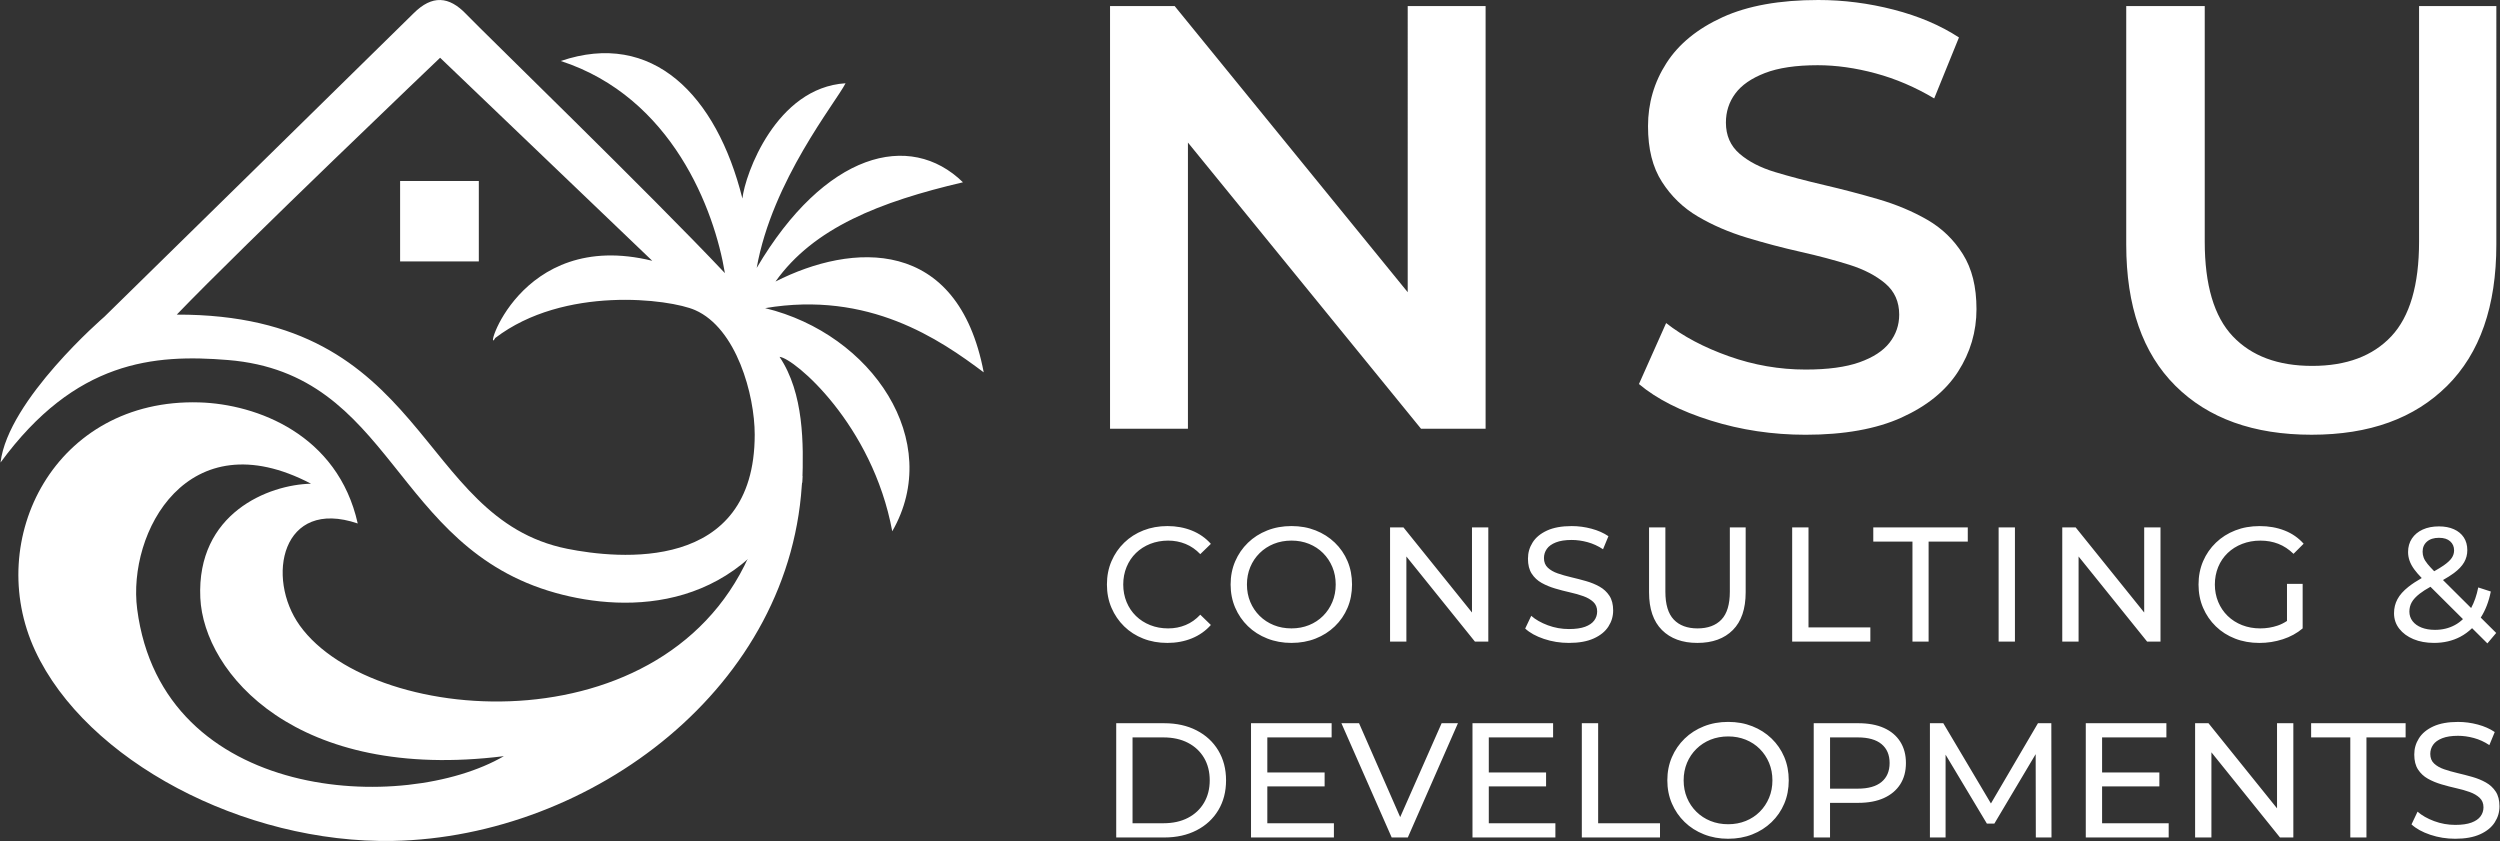 <?xml version="1.0" encoding="UTF-8"?>
<svg xmlns="http://www.w3.org/2000/svg" id="Layer_1" version="1.1" viewBox="0 0 1808.63 608.41">
  <rect x="0" y="0" width="1808.63" height="608.41" fill="#333333" stroke="none"/>
  <defs>
    <style>
      .st0 {
        fill: #fff;
      }
    </style>
  </defs>
  <path class="st0" d="M580.42,344.31c-5.63,152.67-152.95,261.24-295.96,264.05-108.25,2.12-222.13-58.19-259.04-137.66-37.42-80.55,14.39-182.71,118.88-179.58,41.47,1.24,100.11,23.15,114.5,87.6-55.06-18.77-66.71,39.24-41.92,73.83,53.81,75.09,275.94,90.1,330.37-63.82,8.76-10.01,23.15-36.92,33.16-44.43ZM144.92,432.53c-2.82-61.28,49.43-81.97,80.09-82.59-89.48-46.93-132.93,35.43-125.77,90.73,18.15,140.16,193.34,148.29,265.3,106.37-150.17,18.77-217.12-60.07-219.62-114.5Z"></path>
  <rect class="st0" x="289.46" y="130.94" width="56.94" height="58.19"></rect>
  <path class="st0" d="M580.42,349c-41.92,94.79-126.39,94.48-178.48,79.93-118.39-33.06-116.85-158.62-236.99-168.47-53.68-4.4-110.44.31-164.56,74.15,5.32-45.36,75.09-105.43,75.09-105.43,0,0,210.47-206.37,223.8-219.62,13.32-13.26,25.5-12.4,37.96.63s133.22,130.15,187.19,187.4c-7.51-45.52-38.01-127.18-118.73-153.46,66.17-22.53,112.63,24.4,131.4,99.49,1.88-17.52,24.4-80.25,74.62-83.38-7.04,13.92-53.03,70.24-64.29,133.59,49.27-83.53,110.75-99.49,149.23-61.95-60.07,14.08-107.93,32.85-135.62,71.8,55.38-28.16,131.87-32.85,150.64,65.7-31.91-23.93-83.06-59.13-158.15-46.46,77.43,18.77,129.52,96.2,91.98,161.43-14.39-77.59-71.12-125.35-81.55-126.18,17.73,26.38,17.42,63.3,16.48,90.83ZM471.86,188.66L318.4,41.78S177.15,176.46,127.87,227.61c182.55-.47,172.7,147.35,282.51,169.41,36.4,7.31,135.62,17.83,135.62-82.59,0-28.72-13.14-76.96-43.17-90.1-18.4-8.05-94.79-17.83-144.54,20.18-8.92,15.96,16.42-79.78,113.57-55.84Z"></path>
  <path class="st0" d="M1074.76,4.37v305.78h-46.74l-168.61-207.02v207.02h-56.35V4.37h46.74l168.61,207.02V4.37h56.35ZM1375.72,302.06c18.35-8.3,31.96-19.36,40.84-33.2,8.88-13.83,13.33-28.9,13.33-45.21s-3.28-29.27-9.83-39.75c-6.55-10.48-15.14-18.78-25.77-24.9-10.64-6.12-22.43-11.06-35.38-14.85-12.96-3.78-25.99-7.21-39.1-10.26-13.1-3.06-24.97-6.18-35.6-9.39-10.63-3.2-19.22-7.64-25.77-13.32-6.55-5.68-9.83-13.17-9.83-22.5,0-7.86,2.25-14.85,6.77-20.97,4.51-6.12,11.64-11.06,21.4-14.85,9.75-3.78,22.5-5.68,38.22-5.68,13.39,0,27.37,1.96,41.93,5.9,14.56,3.93,28.68,9.98,42.37,18.13l17.91-44.12c-13.4-8.74-29.12-15.43-47.18-20.09C1351.99,2.34,1333.79,0,1315.44,0c-27.96,0-51.04,4.15-69.24,12.45-18.2,8.3-31.74,19.37-40.62,33.2-8.89,13.83-13.32,29.05-13.32,45.65s3.34,29.7,10.05,40.19c6.7,10.49,15.36,18.86,25.99,25.12,10.63,6.27,22.42,11.36,35.38,15.29,12.95,3.93,25.92,7.36,38.88,10.27,12.95,2.91,24.75,6.05,35.38,9.39,10.63,3.35,19.29,7.86,25.99,13.54,6.69,5.68,10.05,13.18,10.05,22.5,0,7.58-2.34,14.35-6.99,20.31-4.66,5.97-11.94,10.7-21.84,14.2-9.9,3.5-22.87,5.24-38.88,5.24-18.93,0-37.42-3.2-55.48-9.61-18.06-6.4-33.2-14.42-45.43-24.03l-19.66,44.12c12.81,10.78,30.14,19.59,51.98,26.43,21.84,6.84,44.7,10.26,68.58,10.26,27.95,0,51.11-4.15,69.45-12.45ZM1770.39,279.13c23.73-23.59,35.6-57.66,35.6-102.22V4.37h-55.91v170.36c0,31.45-6.7,54.32-20.09,68.58-13.4,14.27-32.47,21.4-57.22,21.4s-43.9-7.13-57.44-21.4c-13.54-14.27-20.31-37.13-20.31-68.58V4.37h-56.79v172.54c0,44.56,11.86,78.63,35.6,102.22,23.73,23.59,56.57,35.38,98.5,35.38s74.33-11.79,98.06-35.38Z"></path>
  <path class="st0" d="M844.49,465.12c-6.3,0-12.1-1.04-17.41-3.13-5.31-2.08-9.92-5.04-13.81-8.85-3.9-3.82-6.95-8.28-9.15-13.4-2.21-5.12-3.31-10.74-3.31-16.88s1.1-11.77,3.31-16.88c2.2-5.12,5.27-9.58,9.21-13.4,3.93-3.82,8.56-6.77,13.87-8.86,5.31-2.08,11.12-3.13,17.41-3.13s12.26,1.08,17.65,3.25c5.39,2.17,9.98,5.37,13.75,9.62l-7.67,7.44c-3.15-3.31-6.69-5.76-10.63-7.38-3.94-1.61-8.15-2.42-12.63-2.42s-8.95.79-12.93,2.36c-3.97,1.58-7.42,3.78-10.33,6.61-2.91,2.83-5.18,6.2-6.79,10.1-1.61,3.9-2.42,8.13-2.42,12.69s.81,8.8,2.42,12.69c1.61,3.9,3.88,7.26,6.79,10.1,2.91,2.83,6.36,5.04,10.33,6.61,3.97,1.58,8.28,2.36,12.93,2.36s8.7-.81,12.63-2.42c3.93-1.61,7.48-4.11,10.63-7.5l7.67,7.44c-3.78,4.25-8.36,7.48-13.75,9.68-5.39,2.2-11.32,3.31-17.77,3.31ZM934.33,465.12c-6.3,0-12.14-1.06-17.53-3.19-5.39-2.12-10.06-5.09-13.99-8.91-3.94-3.82-7.01-8.28-9.21-13.4-2.21-5.12-3.31-10.7-3.31-16.77s1.1-11.65,3.31-16.77c2.2-5.12,5.27-9.58,9.21-13.4,3.93-3.82,8.58-6.79,13.93-8.91,5.35-2.12,11.22-3.19,17.59-3.19s12.1,1.04,17.41,3.13c5.31,2.09,9.96,5.04,13.93,8.86,3.97,3.82,7.04,8.28,9.21,13.4,2.16,5.12,3.25,10.74,3.25,16.88s-1.08,11.77-3.25,16.88c-2.17,5.12-5.23,9.58-9.21,13.4-3.98,3.82-8.62,6.77-13.93,8.85-5.31,2.09-11.12,3.13-17.41,3.13ZM934.33,454.61c4.56,0,8.8-.79,12.69-2.36,3.9-1.57,7.28-3.8,10.15-6.67,2.87-2.87,5.12-6.24,6.73-10.1,1.61-3.86,2.42-8.07,2.42-12.63s-.81-8.78-2.42-12.63c-1.61-3.86-3.86-7.22-6.73-10.1-2.87-2.87-6.26-5.09-10.15-6.67-3.9-1.57-8.13-2.36-12.69-2.36s-8.91.79-12.81,2.36c-3.9,1.58-7.3,3.8-10.21,6.67-2.91,2.87-5.18,6.24-6.79,10.1-1.61,3.86-2.42,8.07-2.42,12.63s.81,8.78,2.42,12.63c1.61,3.86,3.88,7.22,6.79,10.1,2.91,2.87,6.32,5.1,10.21,6.67,3.9,1.58,8.17,2.36,12.81,2.36ZM1064.91,381.53v61.58l-49.59-61.58h-9.68v82.64h11.81v-61.58l49.59,61.58h9.68v-82.64h-11.81ZM1135.04,465.12c-6.3,0-12.32-.96-18.06-2.89-5.75-1.93-10.27-4.43-13.58-7.5l4.37-9.21c3.15,2.76,7.16,5.04,12.04,6.85,4.88,1.81,9.96,2.72,15.23,2.72,4.8,0,8.7-.55,11.69-1.65,2.99-1.1,5.2-2.62,6.61-4.54,1.42-1.93,2.13-4.11,2.13-6.55,0-2.83-.93-5.12-2.77-6.85-1.85-1.73-4.25-3.13-7.2-4.19-2.95-1.06-6.2-1.99-9.74-2.77-3.54-.79-7.1-1.71-10.69-2.78-3.58-1.06-6.85-2.42-9.8-4.07-2.95-1.65-5.33-3.88-7.14-6.67-1.81-2.79-2.72-6.39-2.72-10.8s1.12-8.16,3.36-11.75c2.24-3.58,5.71-6.45,10.39-8.62,4.68-2.16,10.64-3.25,17.89-3.25,4.8,0,9.56.63,14.29,1.89,4.72,1.26,8.81,3.07,12.28,5.43l-3.9,9.45c-3.54-2.36-7.28-4.07-11.22-5.14-3.94-1.06-7.75-1.59-11.45-1.59-4.65,0-8.46.59-11.45,1.77-2.99,1.18-5.18,2.75-6.55,4.72-1.38,1.97-2.07,4.17-2.07,6.61,0,2.91.92,5.24,2.78,6.97,1.85,1.73,4.25,3.11,7.2,4.13,2.95,1.02,6.2,1.95,9.74,2.78,3.54.83,7.1,1.75,10.68,2.77,3.58,1.02,6.85,2.36,9.8,4.01,2.95,1.65,5.33,3.86,7.14,6.61,1.81,2.76,2.72,6.3,2.72,10.62s-1.14,8.05-3.42,11.63c-2.28,3.58-5.8,6.45-10.57,8.62-4.76,2.17-10.76,3.25-18.01,3.25ZM1227.96,465.12c-10.86,0-19.4-3.11-25.62-9.33-6.22-6.22-9.33-15.31-9.33-27.27v-46.99h11.81v46.52c0,9.21,2.03,15.94,6.08,20.19,4.05,4.25,9.78,6.38,17.18,6.38s13.24-2.12,17.3-6.38c4.05-4.25,6.08-10.98,6.08-20.19v-46.52h11.45v46.99c0,11.96-3.09,21.06-9.27,27.27-6.18,6.22-14.74,9.33-25.68,9.33ZM1296.55,464.18v-82.64h11.81v72.37h44.75v10.27h-56.55ZM1383.57,464.18v-72.37h-28.34v-10.27h68.36v10.27h-28.34v72.37h-11.69ZM1445.91,464.18v-82.64h11.8v82.64h-11.8ZM1551.22,381.53v61.58l-49.59-61.58h-9.68v82.64h11.8v-61.58l49.59,61.58h9.68v-82.64h-11.81ZM1654.53,449.23c-2.13,1.4-4.35,2.53-6.67,3.32-4.05,1.38-8.29,2.07-12.69,2.07-4.72,0-9.09-.79-13.11-2.36-4.01-1.57-7.5-3.8-10.45-6.67-2.95-2.87-5.23-6.26-6.85-10.15-1.61-3.9-2.42-8.09-2.42-12.57s.81-8.79,2.42-12.69c1.61-3.9,3.9-7.26,6.85-10.1,2.95-2.83,6.45-5.04,10.51-6.61,4.05-1.57,8.44-2.36,13.16-2.36s8.95.77,12.93,2.3c3.97,1.54,7.66,3.96,11.04,7.26l7.32-7.32c-3.78-4.25-8.38-7.44-13.81-9.56-5.43-2.12-11.41-3.19-17.95-3.19s-12.36,1.04-17.71,3.13c-5.35,2.09-10.02,5.04-13.99,8.86-3.97,3.82-7.07,8.28-9.27,13.4-2.2,5.12-3.31,10.74-3.31,16.88s1.1,11.77,3.31,16.88c2.2,5.12,5.27,9.58,9.21,13.4,3.93,3.82,8.58,6.77,13.93,8.85,5.35,2.09,11.22,3.13,17.59,3.13,5.82,0,11.47-.89,16.94-2.66,5.47-1.77,10.25-4.39,14.35-7.85v-32.23h-11.33v26.85ZM1805.88,457.92l-11.18-11.12c3.37-5.26,5.83-11.52,7.28-18.87l-9.09-2.95c-1.14,5.79-2.89,10.72-5.15,14.9l-20.36-20.25c3.1-1.76,5.77-3.44,7.92-5.04,3.38-2.52,5.84-5.12,7.38-7.79,1.54-2.68,2.3-5.59,2.3-8.74,0-3.62-.85-6.71-2.54-9.27-1.69-2.56-4.07-4.53-7.14-5.9-3.07-1.38-6.69-2.07-10.86-2.07-4.49,0-8.4.77-11.75,2.3-3.34,1.54-5.94,3.7-7.79,6.49-1.85,2.79-2.77,6.04-2.77,9.74,0,2.13.35,4.21,1.06,6.26.71,2.05,1.85,4.15,3.42,6.32,1.35,1.86,3.17,3.96,5.4,6.25-3.8,2.18-7.04,4.31-9.65,6.38-3.62,2.87-6.26,5.84-7.91,8.91-1.65,3.07-2.48,6.45-2.48,10.15,0,4.25,1.26,7.99,3.78,11.21,2.52,3.23,5.94,5.75,10.27,7.56,4.33,1.81,9.29,2.72,14.88,2.72,7,0,13.3-1.46,18.89-4.37,3.18-1.66,6.04-3.79,8.65-6.29l11.07,11.01,6.38-7.55ZM1755.76,391.86c2.09-1.85,4.98-2.78,8.68-2.78s6.26.85,8.15,2.54c1.89,1.69,2.83,3.88,2.83,6.55,0,1.97-.57,3.8-1.71,5.49-1.14,1.69-3.07,3.48-5.78,5.37-1.82,1.27-4.15,2.69-6.91,4.23-2.02-2.06-3.63-3.82-4.78-5.24-1.38-1.69-2.32-3.23-2.83-4.61-.51-1.38-.77-2.81-.77-4.31,0-2.99,1.04-5.41,3.13-7.26ZM1775.89,452.25c-4.25,2.28-9.01,3.42-14.29,3.42-3.7,0-6.95-.55-9.74-1.65-2.79-1.1-4.96-2.66-6.49-4.66-1.53-2.01-2.3-4.31-2.3-6.91,0-2.44.57-4.68,1.71-6.73,1.14-2.05,3.05-4.11,5.73-6.2,2.02-1.57,4.63-3.25,7.81-5.02l23.51,23.39c-1.8,1.75-3.78,3.21-5.94,4.36ZM807.53,605.86v-82.64h34.83c8.81,0,16.59,1.73,23.32,5.19,6.73,3.46,11.96,8.31,15.7,14.52,3.74,6.22,5.61,13.42,5.61,21.61s-1.87,15.39-5.61,21.61c-3.74,6.22-8.97,11.06-15.7,14.52-6.73,3.46-14.5,5.2-23.32,5.2h-34.83ZM819.34,595.58h22.31c6.85,0,12.77-1.3,17.77-3.9,5-2.6,8.87-6.24,11.63-10.92,2.75-4.68,4.13-10.1,4.13-16.23s-1.38-11.65-4.13-16.29c-2.76-4.64-6.63-8.27-11.63-10.86-5-2.6-10.92-3.9-17.77-3.9h-22.31v62.1ZM905.05,605.86v-82.64h58.32v10.27h-46.52v62.1h48.17v10.27h-59.98ZM915.8,568.9v-10.04h42.5v10.04h-42.5ZM1042.95,523.21l-29.98,67.94-29.77-67.94h-12.75l36.36,82.64h11.69l36.25-82.64h-11.81ZM1077.07,595.58v-26.68h41.44v-10.04h-41.44v-25.38h46.52v-10.27h-58.32v82.64h59.98v-10.27h-48.17ZM1144.37,605.86v-82.64h11.81v72.37h44.75v10.27h-56.55ZM1250.27,606.8c-6.3,0-12.14-1.06-17.53-3.19-5.39-2.12-10.06-5.09-13.99-8.91-3.94-3.82-7.01-8.28-9.21-13.4-2.21-5.12-3.31-10.7-3.31-16.77s1.1-11.65,3.31-16.77c2.2-5.12,5.27-9.58,9.21-13.4,3.93-3.82,8.58-6.79,13.93-8.91,5.35-2.12,11.22-3.19,17.59-3.19s12.1,1.04,17.41,3.13c5.31,2.09,9.96,5.04,13.93,8.86,3.97,3.82,7.04,8.28,9.21,13.4,2.16,5.12,3.25,10.74,3.25,16.88s-1.08,11.77-3.25,16.88c-2.17,5.12-5.23,9.58-9.21,13.4-3.98,3.82-8.62,6.77-13.93,8.85-5.31,2.09-11.12,3.13-17.41,3.13ZM1250.27,596.29c4.56,0,8.8-.79,12.69-2.36,3.9-1.57,7.28-3.8,10.15-6.67,2.87-2.87,5.12-6.24,6.73-10.1,1.61-3.86,2.42-8.07,2.42-12.63s-.81-8.78-2.42-12.63c-1.61-3.86-3.86-7.22-6.73-10.1-2.87-2.87-6.26-5.09-10.15-6.67-3.9-1.57-8.13-2.36-12.69-2.36s-8.91.79-12.81,2.36c-3.9,1.58-7.3,3.8-10.21,6.67-2.91,2.87-5.18,6.24-6.79,10.1-1.61,3.86-2.42,8.07-2.42,12.63s.81,8.78,2.42,12.63c1.61,3.86,3.88,7.22,6.79,10.1,2.91,2.87,6.32,5.1,10.21,6.67,3.9,1.58,8.17,2.36,12.81,2.36ZM1374.72,536.55c-2.76-4.33-6.69-7.63-11.81-9.92-5.12-2.28-11.29-3.42-18.54-3.42h-32.23v82.64h11.8v-25.03h20.43c7.24,0,13.42-1.16,18.54-3.48,5.12-2.32,9.05-5.63,11.81-9.92,2.75-4.29,4.13-9.42,4.13-15.41s-1.38-11.13-4.13-15.46ZM1361.2,565.71c-3.9,3.23-9.62,4.84-17.18,4.84h-20.07v-37.07h20.07c7.55,0,13.28,1.61,17.18,4.84,3.9,3.23,5.84,7.79,5.84,13.69s-1.95,10.47-5.84,13.7ZM1484.16,605.86l-.12-82.64h-9.68l-34.02,58.05-34.46-58.05h-9.68v82.64h11.33v-59.9l29.87,49.86h5.43l29.88-50.23.11,60.27h11.33ZM1520.76,595.58v-26.68h41.44v-10.04h-41.44v-25.38h46.52v-10.27h-58.32v82.64h59.98v-10.27h-48.17ZM1647.32,523.21v61.58l-49.59-61.58h-9.68v82.64h11.8v-61.58l49.59,61.58h9.68v-82.64h-11.81ZM1700.33,605.86v-72.37h-28.34v-10.27h68.36v10.27h-28.34v72.37h-11.69ZM1776.25,606.8c-6.3,0-12.32-.96-18.06-2.89-5.75-1.93-10.27-4.43-13.58-7.5l4.37-9.21c3.15,2.76,7.16,5.04,12.04,6.85,4.88,1.81,9.96,2.72,15.23,2.72,4.8,0,8.7-.55,11.69-1.65,2.99-1.1,5.2-2.62,6.61-4.54,1.42-1.93,2.13-4.11,2.13-6.55,0-2.83-.93-5.12-2.78-6.85-1.85-1.73-4.25-3.13-7.2-4.19-2.95-1.06-6.2-1.99-9.74-2.77-3.54-.79-7.11-1.71-10.69-2.78-3.58-1.06-6.85-2.42-9.8-4.07-2.95-1.65-5.33-3.88-7.14-6.67-1.81-2.79-2.72-6.39-2.72-10.8s1.12-8.16,3.37-11.75c2.24-3.58,5.71-6.45,10.39-8.62,4.68-2.16,10.65-3.25,17.89-3.25,4.8,0,9.56.63,14.29,1.89,4.72,1.26,8.81,3.07,12.28,5.43l-3.9,9.45c-3.54-2.36-7.28-4.07-11.22-5.14-3.94-1.06-7.75-1.59-11.45-1.59-4.65,0-8.46.59-11.45,1.77-2.99,1.18-5.18,2.75-6.55,4.72-1.38,1.97-2.07,4.17-2.07,6.61,0,2.91.92,5.24,2.77,6.97,1.85,1.73,4.25,3.11,7.2,4.13,2.95,1.02,6.2,1.95,9.74,2.78,3.54.83,7.1,1.75,10.69,2.77,3.58,1.02,6.85,2.36,9.8,4.01,2.95,1.65,5.33,3.86,7.14,6.61,1.81,2.76,2.72,6.3,2.72,10.62s-1.14,8.05-3.42,11.63c-2.28,3.58-5.8,6.45-10.57,8.62-4.76,2.17-10.77,3.25-18.01,3.25Z"></path>
</svg>
